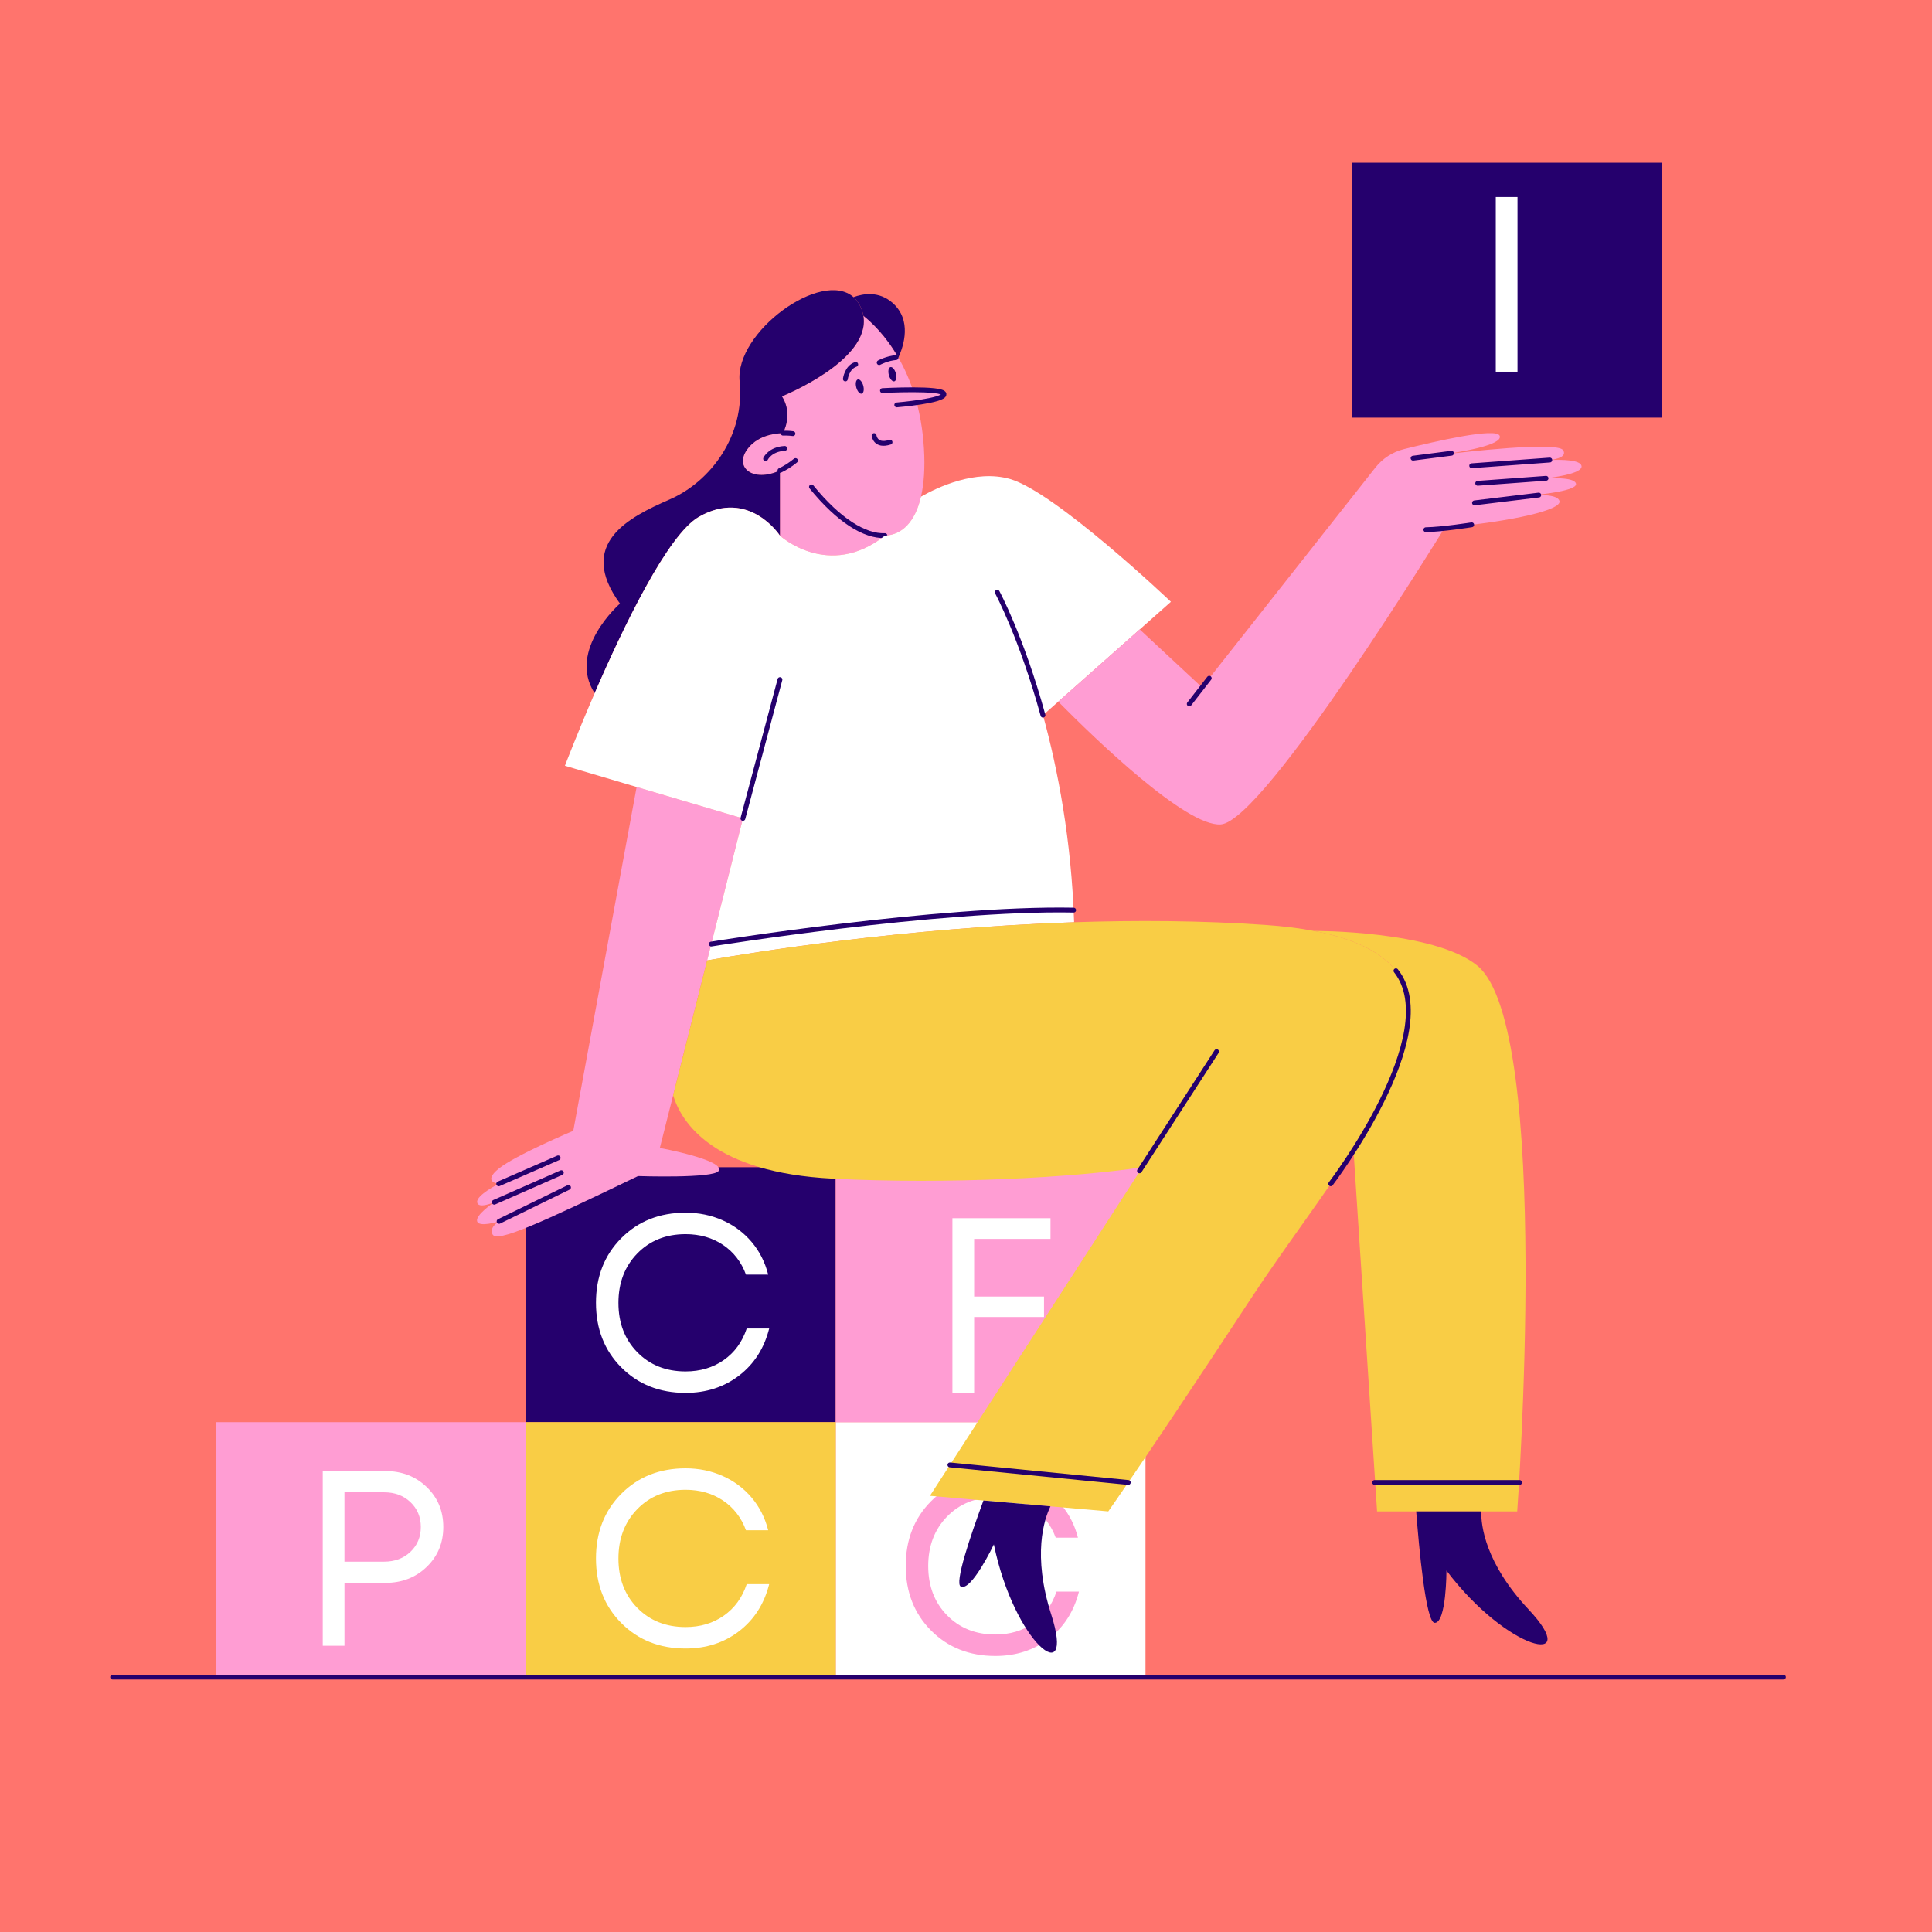 <?xml version="1.0" encoding="UTF-8"?> <!-- Generator: Adobe Illustrator 25.2.3, SVG Export Plug-In . SVG Version: 6.00 Build 0) --> <svg xmlns="http://www.w3.org/2000/svg" xmlns:xlink="http://www.w3.org/1999/xlink" id="Слой_2" x="0px" y="0px" viewBox="0 0 1200 1200" style="enable-background:new 0 0 1200 1200;" xml:space="preserve"> <style type="text/css"> .st0{fill:#FF746D;} .st1{fill:#25006D;} .st2{fill:#FFFFFF;} .st3{fill:#FF9DD3;} .st4{fill:#F9CD45;} .st5{fill:none;stroke:#25006D;stroke-width:3;stroke-linecap:round;stroke-linejoin:round;stroke-miterlimit:10;} .st6{fill:none;stroke:#000000;stroke-width:2;stroke-linecap:round;stroke-linejoin:round;stroke-miterlimit:10;} .st7{fill:#FF9DD3;stroke:#25006D;stroke-width:3;stroke-linecap:round;stroke-linejoin:round;stroke-miterlimit:10;} </style> <rect class="st0" width="1200" height="1200"></rect> <g> <rect x="326.67" y="724.99" class="st1" width="192.41" height="158.34"></rect> <rect x="839.59" y="101.06" class="st1" width="192.41" height="158.34"></rect> <rect x="519.07" y="883.32" class="st2" width="192.41" height="158.34"></rect> <rect x="519.07" y="724.99" class="st3" width="192.41" height="158.34"></rect> <rect x="134.26" y="883.32" class="st3" width="192.41" height="158.34"></rect> <rect x="326.67" y="883.32" class="st4" width="192.41" height="158.34"></rect> <g> <path class="st2" d="M652.48,769.5h-47.43v35.81h43.4v12.71h-43.4v47.12h-13.49V756.63h60.92V769.5z"></path> </g> <g> <path class="st3" d="M618.22,1028.55c-16.12,0-29.43-5.27-39.92-15.81c-10.49-10.54-15.73-23.92-15.73-40.15 c0-16.22,5.24-29.61,15.73-40.15c10.49-10.54,23.79-15.81,39.92-15.81c8.27,0,15.94,1.58,23.02,4.73 c7.08,3.15,13.07,7.62,17.98,13.41c4.91,5.79,8.34,12.56,10.31,20.31h-13.8c-2.89-7.85-7.65-14-14.26-18.45 c-6.61-4.44-14.37-6.67-23.25-6.67c-12.19,0-22.19,4.01-29.99,12.01c-7.8,8.01-11.7,18.24-11.7,30.69 c0,12.45,3.9,22.66,11.7,30.62c7.8,7.96,17.8,11.94,29.99,11.94c9.09,0,17-2.35,23.72-7.05c6.72-4.7,11.47-11.24,14.26-19.61 h13.95c-3.1,12.3-9.33,22.04-18.68,29.22C642.12,1024.96,631.04,1028.55,618.22,1028.55z"></path> </g> <path class="st3" d="M572.04,308.48c-3.63,15.62-11.69,23.73-22.4,24.19c-34.96,27.65-65.21,0.02-65.21,0.02v-40.48 c-16.7,7.72-28.54-1.83-20.32-13.09c5.98-8.2,15.84-9.92,22.22-10.09c2.19-4.52,5.16-13.7-0.66-22.86c0,0,55.38-22.13,50.59-50.04 c4.85,3.84,13.77,12.09,21.74,25.98c7.64,13.32,14.41,31.8,15.88,56.52C574.6,290.53,573.89,300.49,572.04,308.48z"></path> <path class="st5" d="M504.01,302.42c16.89,20.79,33.07,30.78,45.63,30.25"></path> <path class="st5" d="M494.1,286.07c-3.32,2.71-6.57,4.72-9.66,6.15"></path> <path class="st5" d="M486.34,269.04c3.65-0.1,6.16,0.3,6.16,0.3"></path> <path class="st1" d="M485.67,246.17c5.82,9.17,2.86,18.34,0.66,22.86c-6.37,0.17-16.23,1.89-22.22,10.09 c-8.23,11.26,3.62,20.81,20.32,13.09v40.48c0,0-19.08-29.53-50.3-11.69c-19.39,11.08-46.79,68-64.78,109.57 c-17.31-26.78,15.72-55.67,15.72-55.67c-27-37.08,5.21-53.52,30.85-64.68c25.65-11.15,46.83-39.77,43.48-73.21 c-3.07-30.75,50.99-69.96,70.73-52.45c1.75,1.53,3.22,3.51,4.36,5.98c0.87,1.89,1.45,3.75,1.77,5.59 C541.05,224.04,485.67,246.17,485.67,246.17z"></path> <path class="st1" d="M558,222.11c-7.97-13.89-16.89-22.14-21.74-25.98c-0.31-1.84-0.89-3.7-1.77-5.59 c-1.14-2.47-2.61-4.45-4.36-5.98c6.01-2.23,15.87-3.94,24.39,3.69C566.4,198.87,561.42,214.6,558,222.11z"></path> <path class="st3" d="M446.39,727.24c-2.94,4.86-50.09,3.24-50.09,3.24c-60.71,29.24-87.8,41.66-90.4,36.17 c-2.11-4.45,3.69-7.82,4.07-8.04c-0.49,0.15-12.41,3.87-13.62-0.01c-1.22-3.86,9.97-11.44,10.64-11.88 c-0.6,0.25-10.15,4.3-10.63-0.02c-0.49-4.45,13.38-11.4,13.38-11.4s-10.41-0.99,0-9.41c10.4-8.43,46.33-23.54,46.33-23.54 l39.35-213.55l66.01,19.53l-22.23,88.2l-21.12,83.8l-8.24,32.68C409.85,713.01,450.47,720.54,446.39,727.24z"></path> <path class="st2" d="M657.29,435.81l-9.48,8.41c9.28,33.81,17.66,77.56,19.34,128.61c-106.17,3.56-198.77,18.56-227.94,23.71 l22.23-88.2l-66.01-19.53l-44.56-13.18c0,0,7.48-19.66,18.47-45.05C387.34,389,414.75,332.08,434.13,321 c31.22-17.84,50.3,11.69,50.3,11.69s30.24,27.63,65.21-0.02c10.7-0.47,18.77-8.58,22.4-24.19c10.32-5.86,33.84-16.99,55.12-11.02 c28.25,7.93,100.11,76.32,100.11,76.32l-19.36,17.16L657.29,435.81z"></path> <line class="st5" x1="484.44" y1="422.1" x2="461.44" y2="508.33"></line> <path class="st5" d="M619.41,367.84c0,0,15.12,28.02,28.4,76.38"></path> <path class="st6" d="M950.27,307.74c0.13-0.01,0.29-0.02,0.47-0.04c0.03,0,0.05-0.01,0.08-0.01c0.1-0.01,0.2-0.02,0.3-0.02"></path> <path class="st6" d="M955.75,297.57c0.03,0,0.07-0.01,0.1-0.01c0.01-0.01,0.03-0.01,0.05-0.01c0.01,0,0.02,0,0.03,0 c0.03,0,0.07-0.01,0.11-0.01c0.08-0.01,0.17-0.02,0.28-0.03c0.05-0.01,0.1-0.01,0.16-0.02c0.01,0.01,0.02,0,0.04,0 c0.12-0.01,0.27-0.02,0.42-0.04c0.03,0,0.07-0.01,0.1-0.01c0,0,0.01,0,0.02,0"></path> <path class="st6" d="M950.27,307.74c0.13-0.01,0.29-0.02,0.47-0.04c0.03,0,0.05-0.01,0.08-0.01c0.1-0.01,0.2-0.02,0.3-0.02"></path> <path class="st6" d="M949.58,307.8c0,0,0.09-0.01,0.27-0.02c0.02,0,0.04-0.01,0.07-0.01"></path> <path class="st6" d="M894.76,282.5c0.15-0.02,0.31-0.04,0.47-0.06"></path> <path class="st3" d="M982.32,289.45c-0.62-3.87-12.07-4.03-19.64-3.71c4.93-0.65,10.46-2.22,8.26-6.04 c-3.25-5.69-61.24,1-75.71,2.75c9.85-1.37,38.55-5.83,36.24-11.77c-2.08-5.35-40.25,3.47-59.49,8.29c-7,1.75-13.22,5.78-17.7,11.45 L746.59,426.94l-38.68-35.99l-50.62,44.86c22.36,22.62,79.39,77.92,101.03,76.25c27.17-2.09,139-184.3,139-184.3 c43.89-4.18,72.46-11.14,71.31-16.49c-0.95-4.38-13.16-3.91-17.52-3.6c6.17-0.56,28.93-2.9,27.74-7.31 c-1.18-4.31-16.92-3.32-21.79-2.92C962.72,296.87,983.12,294.45,982.32,289.45z M956.08,286.19c0,0,2.78-0.28,6.53-0.45 C959.19,286.19,956.08,286.19,956.08,286.19z"></path> <path class="st4" d="M840.66,714.2c-19.53,30.25-43.73,61.99-63.09,91.47c-63.93,97.38-89.2,133.07-89.2,133.07l-35.91-3.13 l-41.6-3.63h-0.01l-33.24-2.91l131.96-204.08c-42.75,6.45-120.34,10.72-192.3,7.09c-74.08-3.72-93.9-34.57-99.18-51.75l21.12-83.8 c29.17-5.15,121.76-20.15,227.94-23.71c38.54-1.29,78.87-1.07,118.6,1.66c11.28,0.78,21.33,2.02,30.23,3.71 C901.96,594.45,881.44,651.09,840.66,714.2z"></path> <path class="st4" d="M942.36,938.74h-87.03L840.66,714.2c40.78-63.12,61.29-119.76-24.68-136c0,0,74.7-0.35,101.59,21.56 C964.4,637.93,942.36,938.74,942.36,938.74z"></path> <line class="st5" x1="755.63" y1="653.17" x2="707.74" y2="727.24"></line> <path class="st1" d="M898.42,975.5c0,0,0,32.48-7.28,32.48c-5.56,0-9.81-47.01-11.51-69.24h40.38 c-0.13,8.63,2.41,32.11,29.36,60.84C983.53,1035.97,936.5,1025.89,898.42,975.5z"></path> <path class="st1" d="M617.3,959.26c0,0-13.94,29.32-20.52,26.2c-4.07-1.94,5.88-31.32,14.06-53.48h0.01l41.6,3.63 c-3.87,7.98-11.35,30.2,0.51,67.28C668.18,1050.42,630.04,1021.11,617.3,959.26z"></path> <path class="st7" d="M548.11,242.61c0,0,37.71-2.08,38.22,2.17c0.51,4.25-29.33,6.72-29.33,6.72"></path> <path class="st5" d="M826.55,735.28c0,0,71.25-93.45,40.5-132.32"></path> <line class="st5" x1="962.61" y1="285.74" x2="914.1" y2="289.29"></line> <line class="st5" x1="960.27" y1="297.08" x2="917.82" y2="300.19"></line> <line class="st5" x1="955.75" y1="307.49" x2="915.84" y2="312.33"></line> <line class="st5" x1="901.53" y1="281.51" x2="877.68" y2="284.58"></line> <line class="st5" x1="751.07" y1="421.26" x2="738.67" y2="437.22"></line> <line class="st5" x1="309.75" y1="735.3" x2="346.67" y2="719.18"></line> <line class="st5" x1="306.99" y1="746.72" x2="348.65" y2="728.37"></line> <line class="st5" x1="309.98" y1="758.61" x2="353.11" y2="737.54"></line> <ellipse transform="matrix(0.964 -0.267 0.267 0.964 -44.736 151.007)" class="st1" cx="533.82" cy="240.27" rx="2.23" ry="4.58"></ellipse> <ellipse transform="matrix(0.964 -0.267 0.267 0.964 -41.963 156.128)" class="st1" cx="554.06" cy="232.62" rx="2.23" ry="4.58"></ellipse> <path class="st5" d="M542.91,270.55c0,0,0.74,7.09,9.91,4.11"></path> <path class="st5" d="M475.52,284.95c0,0,2.73-5.95,11.89-6.44"></path> <path class="st5" d="M525.07,235.39c0,0,0.87-7.19,6.44-9.04"></path> <path class="st5" d="M546.07,225.23c0,0,4.89-2.65,10.47-3.12"></path> <line class="st5" x1="69.96" y1="1041.66" x2="1107.7" y2="1041.66"></line> <line class="st5" x1="590.02" y1="909.87" x2="700.78" y2="920.79"></line> <line class="st5" x1="853.81" y1="920.79" x2="943.83" y2="920.79"></line> <g> <path class="st2" d="M929.05,230.87V122.36h13.49v108.51H929.05z"></path> </g> <g> <path class="st2" d="M425.82,865.14c-16.12,0-29.43-5.27-39.92-15.81c-10.49-10.54-15.73-23.92-15.73-40.15 c0-16.22,5.24-29.61,15.73-40.15c10.49-10.54,23.79-15.81,39.92-15.81c8.27,0,15.94,1.58,23.02,4.73 c7.08,3.15,13.07,7.62,17.98,13.41c4.91,5.79,8.34,12.56,10.31,20.31h-13.8c-2.89-7.85-7.65-14-14.26-18.45 c-6.61-4.44-14.37-6.67-23.25-6.67c-12.2,0-22.19,4.01-30,12.01c-7.8,8.01-11.7,18.24-11.7,30.69c0,12.45,3.9,22.66,11.7,30.62 c7.8,7.96,17.8,11.94,30,11.94c9.09,0,17-2.35,23.72-7.05c6.72-4.7,11.47-11.24,14.26-19.61h13.95 c-3.1,12.3-9.33,22.04-18.68,29.22C449.71,861.55,438.63,865.14,425.82,865.14z"></path> </g> <g> <path class="st2" d="M425.82,1023.92c-16.12,0-29.43-5.27-39.92-15.81c-10.49-10.54-15.73-23.92-15.73-40.15 c0-16.22,5.24-29.61,15.73-40.15c10.49-10.54,23.79-15.81,39.92-15.81c8.27,0,15.94,1.58,23.02,4.73 c7.08,3.15,13.07,7.62,17.98,13.41c4.91,5.79,8.34,12.56,10.31,20.31h-13.8c-2.89-7.85-7.65-14-14.26-18.45 c-6.61-4.44-14.37-6.67-23.25-6.67c-12.2,0-22.19,4.01-30,12.01c-7.8,8.01-11.7,18.24-11.7,30.69c0,12.45,3.9,22.66,11.7,30.62 c7.8,7.96,17.8,11.94,30,11.94c9.09,0,17-2.35,23.72-7.05c6.72-4.7,11.47-11.24,14.26-19.61h13.95 c-3.1,12.3-9.33,22.04-18.68,29.22C449.71,1020.33,438.63,1023.92,425.82,1023.92z"></path> </g> <g> <path class="st2" d="M239.38,913.7c10.23,0,18.78,3.31,25.65,9.92c6.87,6.61,10.31,14.88,10.31,24.8s-3.44,18.19-10.31,24.8 c-6.87,6.62-15.42,9.92-25.65,9.92h-25.42v39.06h-13.49V913.7H239.38z M238.6,969.97c6.61,0,12.06-2.04,16.35-6.12 c4.29-4.08,6.43-9.22,6.43-15.42s-2.15-11.34-6.43-15.42c-4.29-4.08-9.74-6.12-16.35-6.12h-24.65v43.09H238.6z"></path> </g> <path class="st5" d="M441.78,586.37c0,0,140.83-22.71,225.07-21.08"></path> <path class="st5" d="M914.1,325.95c0,0-18.1,2.86-28.47,3.05"></path> </g> </svg> 